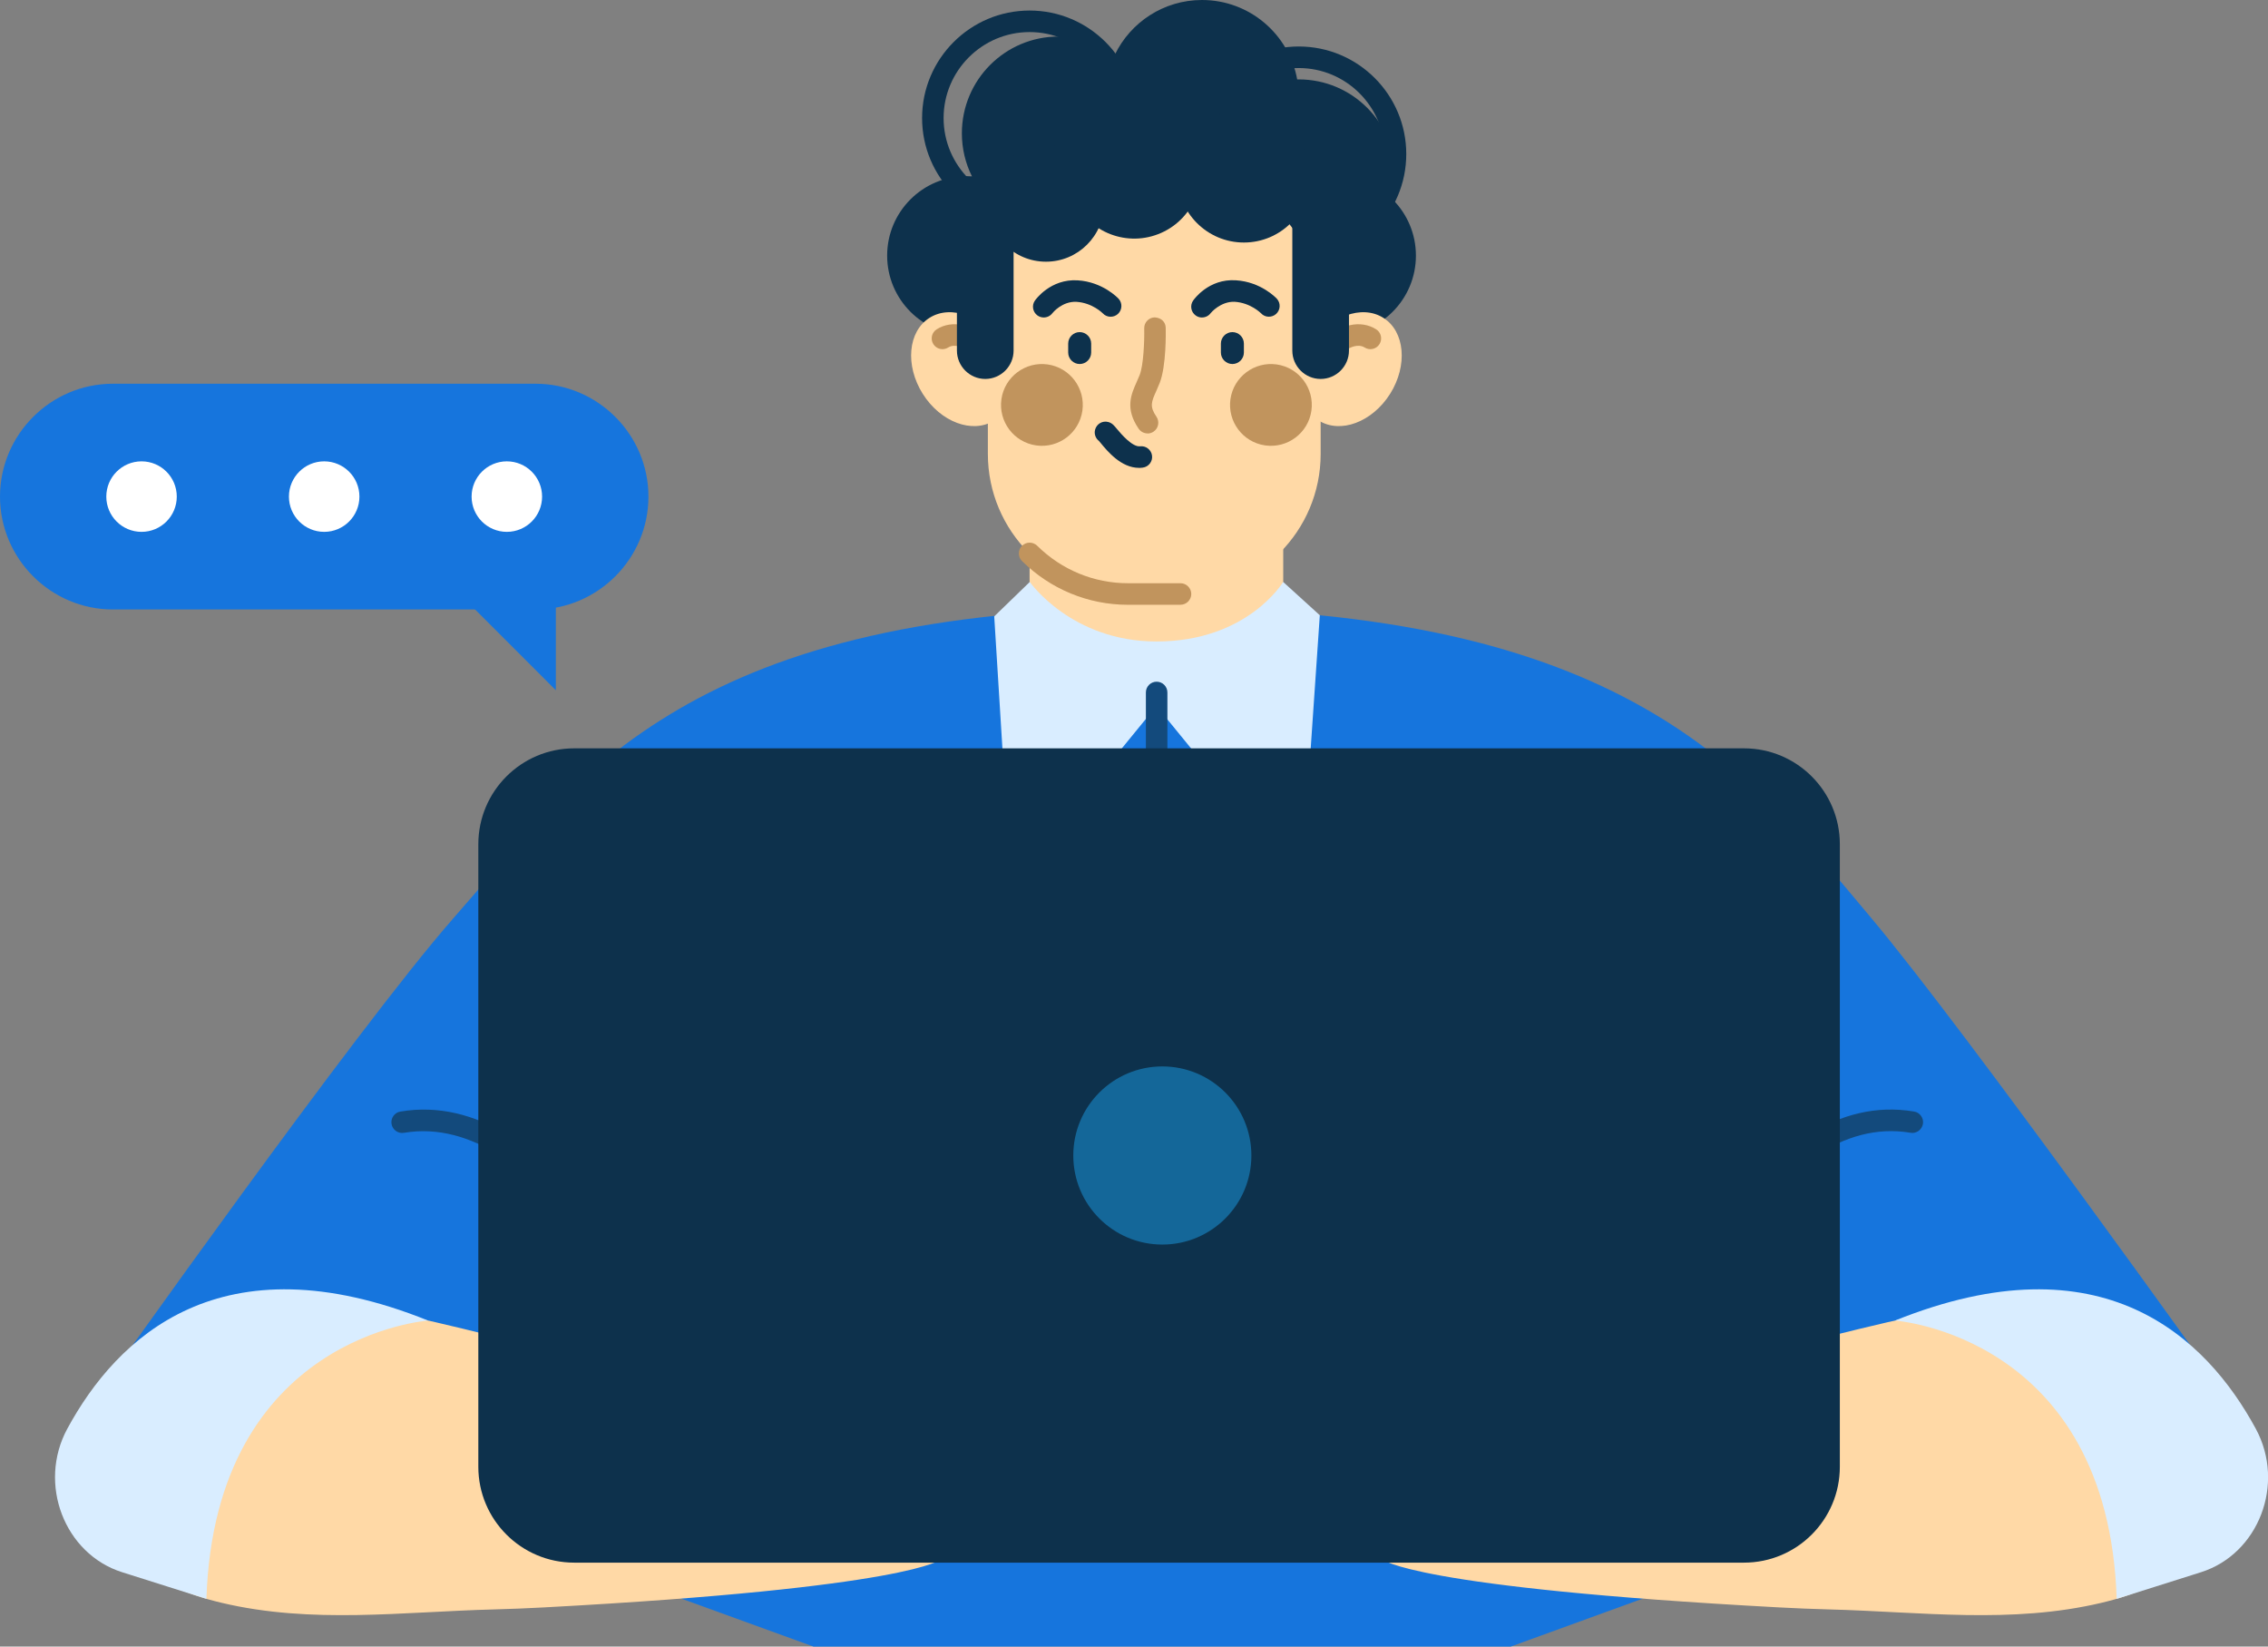 <svg width="124" height="90" viewBox="0 0 124 90" fill="none" xmlns="http://www.w3.org/2000/svg">
<rect x="0" y="0" width="124" height="90" fill="#808080" stroke="none"/>
<g clip-path="url(#clip0_36_1423)">
<path d="M121.44 75.885C121.44 75.885 107.54 56.411 102.327 50.2C95.53 42.105 88.843 33.225 63.369 33.225C37.894 33.225 31.691 42.325 24.78 50.2C19.425 56.302 5.574 75.885 5.574 75.885L63.553 96.923L121.44 75.885Z" fill="#1675DD"/>
<path d="M70.159 25.28H56.292V39.172H70.159V25.28Z" fill="#FFD9A6"/>
<path d="M72.162 33.631L70.155 31.808C70.155 31.808 68.218 35.063 63.229 35.063C58.574 35.063 56.302 31.808 56.302 31.808L54.358 33.691L54.93 42.904C55.205 44.803 57.606 45.47 58.819 43.984L63.227 38.589L67.635 43.984C68.85 45.47 71.251 44.803 71.524 42.904L72.159 33.631H72.162Z" fill="#D9EDFF"/>
<path d="M63.238 42.36C62.914 42.36 62.65 42.096 62.65 41.772V37.849C62.65 37.525 62.914 37.261 63.238 37.261C63.561 37.261 63.826 37.525 63.826 37.849V41.772C63.826 42.096 63.561 42.36 63.238 42.36Z" fill="#134A7C"/>
<path d="M35.885 73.697C35.661 73.697 35.444 73.568 35.346 73.349C35.29 73.221 29.594 60.667 22.087 61.918C21.766 61.974 21.462 61.757 21.407 61.437C21.353 61.117 21.569 60.812 21.889 60.758C30.289 59.337 36.176 72.317 36.422 72.871C36.554 73.167 36.422 73.515 36.123 73.648C36.046 73.683 35.964 73.699 35.883 73.699L35.885 73.697Z" fill="#134A7C"/>
<path d="M91.132 73.697C91.057 73.697 90.982 73.683 90.908 73.653C90.609 73.531 90.464 73.188 90.588 72.885C90.816 72.33 96.256 59.335 104.653 60.756C104.973 60.81 105.188 61.117 105.134 61.435C105.078 61.755 104.768 61.974 104.455 61.916C96.963 60.651 91.727 73.204 91.675 73.331C91.582 73.559 91.363 73.695 91.131 73.695L91.132 73.697Z" fill="#134A7C"/>
<path d="M56.292 12.332C53.051 12.332 50.414 9.695 50.414 6.454C50.414 3.213 53.051 0.576 56.292 0.576C59.533 0.576 62.17 3.213 62.17 6.454C62.17 9.695 59.533 12.332 56.292 12.332ZM56.292 1.753C53.7 1.753 51.59 3.864 51.59 6.454C51.59 9.044 53.7 11.156 56.292 11.156C58.883 11.156 60.994 9.046 60.994 6.454C60.994 3.862 58.883 1.753 56.292 1.753Z" fill="#0D314C"/>
<path d="M71.008 14.297C67.767 14.297 65.129 11.66 65.129 8.419C65.129 5.178 67.767 2.541 71.008 2.541C74.249 2.541 76.886 5.178 76.886 8.419C76.886 11.66 74.249 14.297 71.008 14.297ZM71.008 3.719C68.416 3.719 66.305 5.829 66.305 8.421C66.305 11.013 68.416 13.123 71.008 13.123C73.599 13.123 75.71 11.013 75.71 8.421C75.71 5.829 73.599 3.719 71.008 3.719Z" fill="#0D314C"/>
<path d="M76.142 10.901C76.242 10.493 76.296 10.068 76.296 9.628C76.296 6.708 73.928 4.34 71.007 4.34C70.98 4.34 70.951 4.34 70.922 4.34C70.475 1.872 68.314 0 65.717 0C63.623 0 61.811 1.218 60.956 2.985C60.088 2.364 59.025 1.997 57.877 1.997C54.957 1.997 52.589 4.364 52.589 7.287C52.589 8.132 52.787 8.93 53.14 9.639C53.044 9.632 52.946 9.628 52.846 9.628C50.449 9.628 48.504 11.573 48.504 13.97C48.504 16.368 50.449 18.312 52.846 18.312C55.244 18.312 57.188 16.368 57.188 13.97C57.188 13.45 57.097 12.953 56.929 12.491C57.237 12.547 57.554 12.577 57.877 12.577C59.972 12.577 61.783 11.359 62.639 9.592C63.507 10.213 64.569 10.579 65.717 10.579C65.745 10.579 65.773 10.579 65.803 10.579C66.111 12.281 67.234 13.699 68.754 14.416C68.976 16.606 70.826 18.314 73.073 18.314C75.47 18.314 77.414 16.369 77.414 13.972C77.414 12.773 76.928 11.688 76.142 10.902V10.901Z" fill="#0D314C"/>
<path d="M64.543 9.413H61.673C57.441 9.413 54.01 12.844 54.01 17.076V24.806C54.01 29.038 57.441 32.469 61.673 32.469H64.543C68.775 32.469 72.206 29.038 72.206 24.806V17.076C72.206 12.844 68.775 9.413 64.543 9.413Z" fill="#FFD9A6"/>
<path d="M64.543 33.057H61.673C59.496 33.057 57.438 32.208 55.879 30.669C55.646 30.441 55.646 30.068 55.874 29.835C56.103 29.605 56.476 29.603 56.707 29.83C58.044 31.15 59.808 31.879 61.673 31.879H64.543C64.867 31.879 65.131 32.144 65.131 32.467C65.131 32.791 64.867 33.055 64.543 33.055V33.057Z" fill="#C1945D"/>
<path d="M65.717 17.355C65.598 17.355 65.478 17.32 65.373 17.244C65.108 17.054 65.049 16.686 65.238 16.422C65.273 16.373 66.083 15.22 67.572 15.321C68.944 15.405 69.77 16.287 69.807 16.324C70.028 16.564 70.012 16.935 69.774 17.157C69.534 17.374 69.163 17.362 68.946 17.125C68.928 17.11 68.379 16.552 67.501 16.495C66.729 16.469 66.2 17.103 66.197 17.11C66.081 17.269 65.901 17.353 65.719 17.353L65.717 17.355Z" fill="#0D314C"/>
<path d="M57.063 17.353C56.943 17.353 56.822 17.316 56.719 17.241C56.458 17.05 56.398 16.686 56.586 16.425C56.621 16.375 57.434 15.234 58.92 15.323C60.292 15.407 61.118 16.289 61.155 16.326C61.376 16.565 61.36 16.936 61.122 17.159C60.882 17.376 60.511 17.363 60.294 17.127C60.276 17.111 59.727 16.553 58.849 16.497C58.072 16.464 57.562 17.087 57.541 17.115C57.426 17.271 57.245 17.353 57.065 17.353H57.063Z" fill="#0D314C"/>
<path d="M67.38 19.897C67.035 19.897 66.751 19.616 66.751 19.269V18.781C66.751 18.436 67.033 18.153 67.38 18.153C67.726 18.153 68.008 18.434 68.008 18.781V19.269C68.008 19.614 67.726 19.897 67.38 19.897Z" fill="#0D314C"/>
<path d="M59.031 19.897C58.686 19.897 58.402 19.616 58.402 19.269V18.781C58.402 18.436 58.684 18.153 59.031 18.153C59.377 18.153 59.659 18.434 59.659 18.781V19.269C59.659 19.614 59.377 19.897 59.031 19.897Z" fill="#0D314C"/>
<path d="M62.74 23.69C62.553 23.69 62.368 23.6 62.254 23.434C61.498 22.328 61.843 21.558 62.147 20.877C62.202 20.757 62.258 20.631 62.31 20.498C62.52 19.962 62.574 18.65 62.559 17.948C62.551 17.624 62.809 17.353 63.134 17.348C63.496 17.37 63.729 17.6 63.734 17.923C63.74 18.133 63.77 20.001 63.406 20.928C63.346 21.08 63.283 21.224 63.222 21.362C62.952 21.962 62.84 22.211 63.225 22.774C63.409 23.042 63.341 23.41 63.071 23.592C62.97 23.662 62.854 23.695 62.739 23.695L62.74 23.69Z" fill="#C1945D"/>
<path d="M120.39 75.174C119.998 74.385 119.486 73.675 118.831 73.106C116.033 70.679 111.29 70.983 107.922 71.403C103.675 71.933 99.573 73.281 95.378 74.109C92.627 74.651 89.832 75.006 87.041 75.241C86.229 75.309 77.766 75.397 77.749 75.479L75.563 85.231C75.563 85.231 77.157 86.782 97.275 87.86C98.187 87.909 99.1 87.946 100.012 87.97C105.008 88.098 109.955 88.781 114.906 87.606C116.841 87.148 118.826 86.364 120.063 84.731C121.325 83.067 121.6 80.776 121.362 78.66C121.227 77.458 120.919 76.244 120.389 75.174H120.39Z" fill="#FFD9A6"/>
<path d="M6.622 75.174C7.014 74.385 7.527 73.675 8.181 73.106C10.979 70.679 15.722 70.983 19.091 71.403C23.338 71.933 27.44 73.281 31.634 74.109C34.386 74.651 37.18 75.006 39.971 75.241C40.783 75.309 49.246 75.397 49.264 75.479L51.45 85.231C51.45 85.231 49.855 86.782 29.738 87.86C28.826 87.909 27.912 87.946 27.001 87.97C22.004 88.098 17.057 88.781 12.106 87.606C10.171 87.148 8.186 86.364 6.949 84.731C5.687 83.067 5.413 80.776 5.651 78.66C5.785 77.458 6.093 76.244 6.624 75.174H6.622Z" fill="#FFD9A6"/>
<path d="M75.631 17.372C76.812 18.116 76.978 19.974 76.004 21.525C75.027 23.075 73.279 23.728 72.098 22.984C70.917 22.241 70.75 20.382 71.725 18.832C72.701 17.283 74.45 16.628 75.631 17.372Z" fill="#FFD9A6"/>
<path d="M72.584 19.959C72.478 19.959 72.369 19.929 72.271 19.868C71.996 19.694 71.914 19.332 72.087 19.056C72.504 18.396 73.129 17.929 73.802 17.776C74.315 17.659 74.826 17.738 75.237 17.999C75.514 18.172 75.594 18.536 75.421 18.811C75.248 19.087 74.882 19.168 74.609 18.994C74.422 18.875 74.208 18.891 74.061 18.924C73.696 19.007 73.33 19.29 73.081 19.684C72.971 19.862 72.779 19.959 72.584 19.959Z" fill="#C1945D"/>
<path d="M62.275 25.573C61.297 25.573 60.548 24.664 60.177 24.213C60.14 24.169 60.11 24.132 60.086 24.104C59.9 23.962 59.809 23.719 59.874 23.48C59.96 23.168 60.28 22.979 60.597 23.068C60.805 23.126 60.908 23.252 61.083 23.465C61.306 23.733 61.914 24.439 62.328 24.395C62.644 24.355 62.945 24.58 62.986 24.902C63.028 25.224 62.8 25.52 62.478 25.56C62.408 25.571 62.34 25.574 62.273 25.574L62.275 25.573Z" fill="#0D314C"/>
<path d="M71.699 22.449C71.524 23.67 70.393 24.519 69.17 24.346C67.948 24.171 67.1 23.04 67.273 21.817C67.448 20.596 68.58 19.747 69.802 19.92C71.023 20.095 71.872 21.227 71.699 22.449Z" fill="#C1945D"/>
<path d="M50.821 17.372C49.64 18.116 49.474 19.974 50.449 21.525C51.425 23.075 53.173 23.728 54.355 22.984C55.536 22.241 55.702 20.382 54.727 18.832C53.751 17.283 52.003 16.628 50.821 17.372Z" fill="#FFD9A6"/>
<path d="M53.87 19.959C53.674 19.959 53.483 19.862 53.371 19.684C53.123 19.292 52.757 19.008 52.389 18.924C52.244 18.891 52.029 18.875 51.842 18.994C51.57 19.168 51.205 19.087 51.03 18.811C50.856 18.536 50.939 18.172 51.213 17.999C51.623 17.738 52.134 17.657 52.65 17.776C53.326 17.929 53.95 18.396 54.365 19.056C54.538 19.332 54.456 19.694 54.181 19.868C54.083 19.929 53.975 19.959 53.868 19.959H53.87Z" fill="#C1945D"/>
<path d="M59.178 22.449C59.003 23.67 57.872 24.519 56.649 24.346C55.427 24.171 54.579 23.04 54.752 21.817C54.927 20.596 56.059 19.747 57.281 19.92C58.502 20.095 59.351 21.227 59.178 22.449Z" fill="#C1945D"/>
<path d="M72.204 20.713C71.352 20.713 70.656 20.016 70.656 19.164V11.175C70.656 10.323 71.352 9.627 72.204 9.627C73.057 9.627 73.753 10.323 73.753 11.175V19.164C73.753 20.016 73.057 20.713 72.204 20.713Z" fill="#0D314C"/>
<path d="M53.868 20.713C53.016 20.713 52.319 20.016 52.319 19.164V11.175C52.319 10.323 53.016 9.627 53.868 9.627C54.72 9.627 55.417 10.323 55.417 11.175V19.164C55.417 20.016 54.72 20.713 53.868 20.713Z" fill="#0D314C"/>
<path d="M60.364 11.127C60.364 12.882 58.941 14.304 57.186 14.304C55.431 14.304 54.008 12.882 54.008 11.127C54.008 9.371 55.431 7.948 57.186 7.948C58.941 7.948 60.364 9.371 60.364 11.127Z" fill="#0D314C"/>
<path d="M63.492 12.727C65.322 11.911 66.144 9.766 65.328 7.936C64.512 6.107 62.367 5.285 60.537 6.1C58.708 6.916 57.886 9.061 58.701 10.891C59.517 12.721 61.662 13.543 63.492 12.727Z" fill="#0D314C"/>
<path d="M68.008 13.256C70.012 13.256 71.636 11.632 71.636 9.628C71.636 7.625 70.012 6.001 68.008 6.001C66.005 6.001 64.38 7.625 64.38 9.628C64.38 11.632 66.005 13.256 68.008 13.256Z" fill="#0D314C"/>
<path d="M31.393 40.904H95.35C98.243 40.904 100.591 43.253 100.591 46.145V80.172C100.591 83.065 98.243 85.413 95.35 85.413H31.393C28.5 85.413 26.152 83.065 26.152 80.172V46.145C26.152 43.253 28.5 40.904 31.393 40.904Z" fill="#0D314C"/>
<path d="M68.418 63.159C68.418 65.847 66.239 68.027 63.549 68.027C60.859 68.027 58.681 65.849 58.681 63.159C58.681 60.469 60.859 58.29 63.549 58.29C66.239 58.29 68.418 60.469 68.418 63.159Z" fill="#146799"/>
<path d="M6.169 33.313H29.284C32.678 33.313 35.453 30.537 35.453 27.144C35.453 23.751 32.678 20.975 29.284 20.975H6.169C2.775 20.975 0 23.751 0 27.144C0 30.537 2.775 33.313 6.169 33.313Z" fill="#1675DD"/>
<path d="M15.797 27.144C15.797 28.208 16.66 29.071 17.724 29.071C18.788 29.071 19.651 28.208 19.651 27.144C19.651 26.08 18.788 25.217 17.724 25.217C16.66 25.217 15.797 26.08 15.797 27.144Z" fill="white"/>
<path d="M25.784 27.144C25.784 28.208 26.647 29.071 27.711 29.071C28.775 29.071 29.638 28.208 29.638 27.144C29.638 26.08 28.775 25.217 27.711 25.217C26.647 25.217 25.784 26.08 25.784 27.144Z" fill="white"/>
<path d="M5.812 27.144C5.812 28.208 6.675 29.071 7.739 29.071C8.803 29.071 9.665 28.208 9.665 27.144C9.665 26.08 8.803 25.217 7.739 25.217C6.675 25.217 5.812 26.08 5.812 27.144Z" fill="white"/>
<path d="M30.39 32.844V37.73L24.32 31.659L30.39 32.844Z" fill="#1675DD"/>
<path d="M23.41 72.182C23.41 72.182 11.755 72.992 11.286 87.393L6.682 85.938C3.525 84.941 2.046 81.107 3.68 78.093C6.384 73.106 12.063 67.613 23.41 72.183V72.182Z" fill="#D9EDFF"/>
<path d="M103.603 72.182C103.603 72.182 115.258 72.992 115.727 87.393L120.331 85.938C123.488 84.941 124.967 81.107 123.332 78.093C120.628 73.106 114.95 67.613 103.603 72.183V72.182Z" fill="#D9EDFF"/>
</g>
<defs>
<clipPath id="clip0_36_1423">
<rect width="124.004" height="90" fill="white"/>
</clipPath>
</defs>
</svg>
